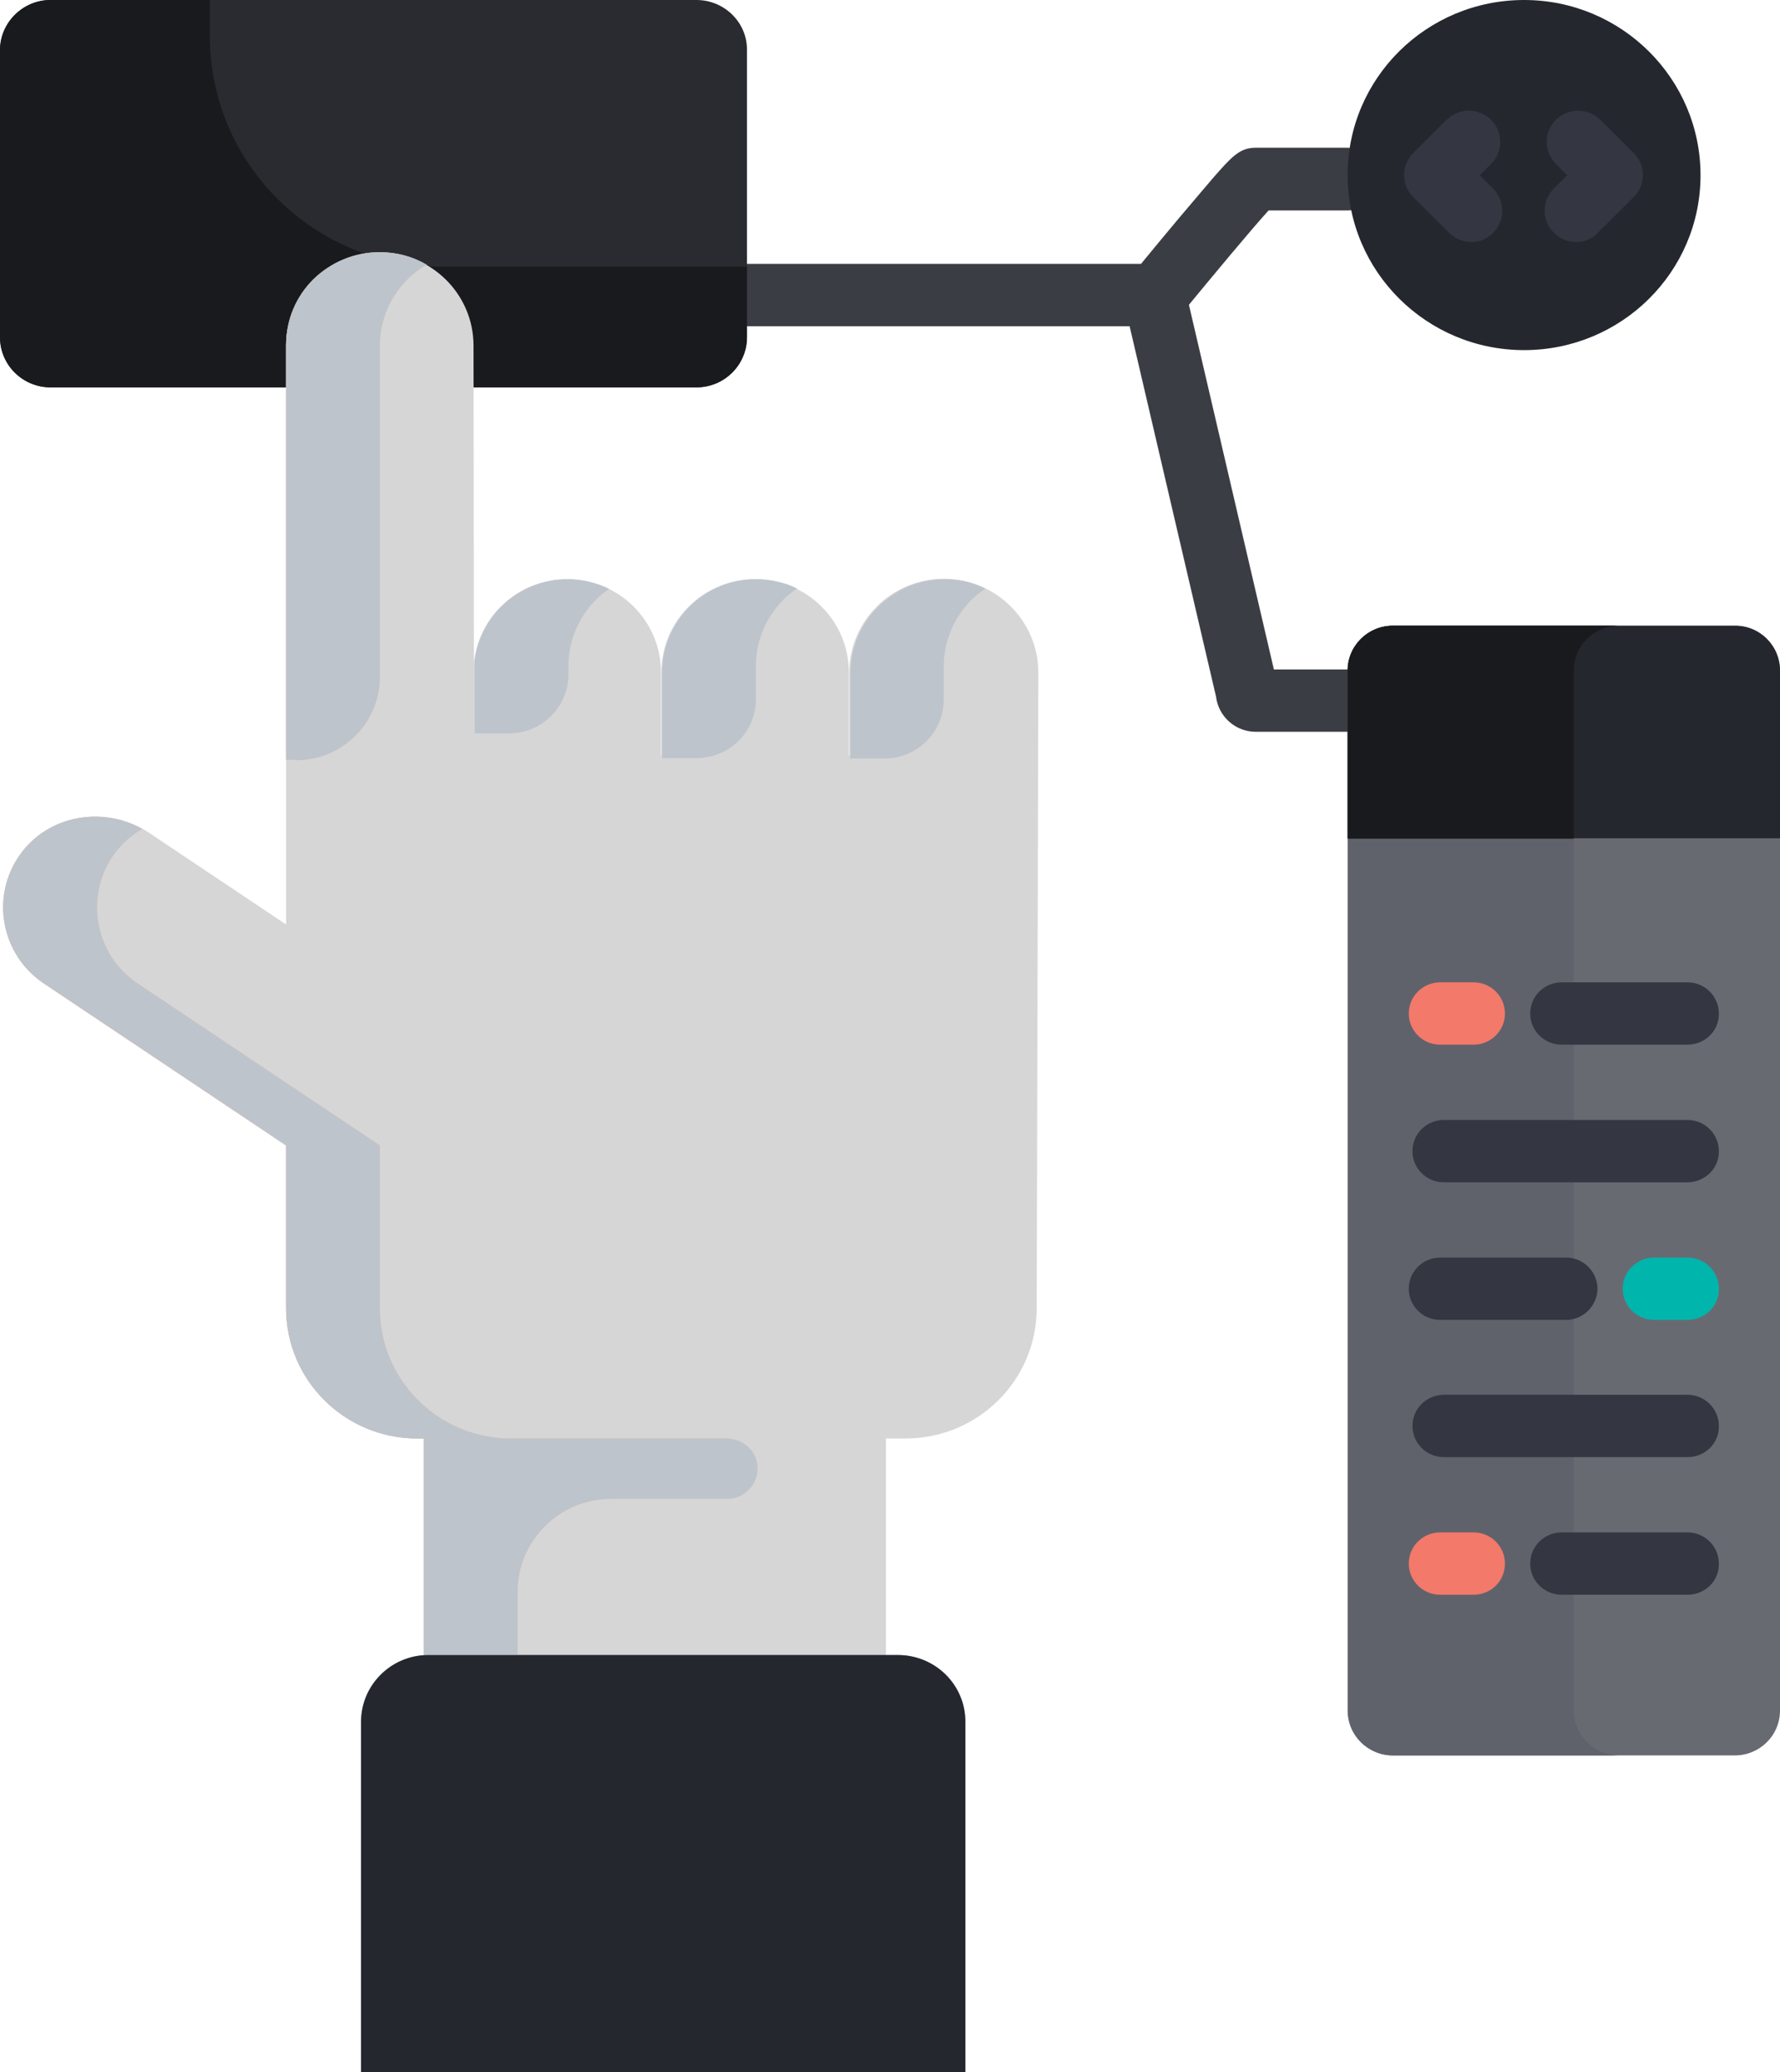 <svg width="116" height="135" viewBox="0 0 116 135" fill="none" xmlns="http://www.w3.org/2000/svg">
<path d="M87.824 47.672H81.848C80.494 47.672 79.405 46.67 79.246 45.378L73.616 21.252H45.413C44.271 21.252 43.368 20.329 43.368 19.222C43.368 18.114 44.297 17.191 45.413 17.191H75.236C76.192 17.191 77.015 17.851 77.228 18.773L83.017 43.611H87.824C88.966 43.611 89.869 44.534 89.869 45.642C89.869 46.749 88.966 47.672 87.824 47.672Z" fill="#3B3D44"/>
<path d="M75.236 21.384C74.784 21.384 74.333 21.226 73.934 20.936C73.058 20.224 72.925 18.932 73.642 18.061C73.669 18.035 75.236 16.11 76.829 14.212C77.785 13.078 78.555 12.182 79.113 11.523C80.255 10.23 80.786 9.624 81.822 9.624H87.797C88.939 9.624 89.842 10.547 89.842 11.654C89.842 12.762 88.966 13.711 87.824 13.711H82.671C81.609 14.871 79.086 17.903 76.829 20.645C76.431 21.146 75.82 21.384 75.236 21.384Z" fill="#3B3D44"/>
<path d="M45.386 0H3.293C1.487 0 0 1.477 0 3.27V21.964C0 23.783 1.487 25.233 3.293 25.233H18.643H30.886H45.386C47.218 25.233 48.679 23.757 48.679 21.964V3.27C48.705 1.477 47.218 0 45.386 0Z" fill="#2A2B31"/>
<path d="M44.562 17.376H32.32H28.814C20.449 17.376 13.677 10.652 13.677 2.347V0H3.293C1.487 0 0 1.477 0 3.27V21.964C0 23.783 1.487 25.233 3.293 25.233H18.643H30.886H45.386C47.218 25.233 48.679 23.757 48.679 21.964V17.376H44.562Z" fill="#191A1E"/>
<path d="M57.734 93.709V114.618H27.885H27.619V93.709H27.194C22.467 93.709 18.643 89.912 18.643 85.219V74.619L2.868 64.072C0.053 62.2 -0.637 58.351 1.354 55.608C3.267 52.998 6.984 52.444 9.693 54.237L18.643 60.223V56.742V22.518C18.643 20.83 19.333 19.327 20.422 18.22C21.538 17.112 23.051 16.453 24.751 16.453C28.124 16.453 30.859 19.169 30.859 22.518L30.886 43.163C31.204 40.105 33.807 37.731 36.967 37.731C40.34 37.731 43.075 40.447 43.075 43.796V49.201H43.102V43.796C43.102 40.447 45.837 37.731 49.21 37.731C52.583 37.731 55.318 40.447 55.318 43.796V49.201H55.344V43.822C55.344 40.447 58.106 37.705 61.506 37.705C64.905 37.705 67.667 40.447 67.667 43.822L67.561 85.219C67.561 89.912 63.736 93.709 59.009 93.709H57.734Z" fill="#D6D6D7"/>
<path d="M47.324 93.709H33.143C28.495 93.63 24.751 89.859 24.751 85.219V74.619L8.976 64.072C6.161 62.2 5.471 58.351 7.462 55.608C7.967 54.923 8.578 54.395 9.268 54C6.613 52.523 3.16 53.13 1.354 55.608C-0.664 58.351 0.053 62.2 2.868 64.072L18.643 74.619V85.219C18.643 89.912 22.467 93.709 27.194 93.709H27.619V114.618H27.884H33.727V103.702C33.727 100.353 36.462 97.638 39.835 97.638H47.377C48.493 97.638 49.395 96.715 49.369 95.607C49.342 94.526 48.413 93.709 47.324 93.709Z" fill="#EABD97"/>
<path d="M19.307 49.518C22.308 49.518 24.751 47.092 24.751 44.112V22.518C24.751 20.83 25.442 19.327 26.53 18.22C26.902 17.851 27.327 17.508 27.805 17.244C26.902 16.717 25.866 16.427 24.751 16.427C23.052 16.427 21.538 17.112 20.422 18.193C19.307 19.301 18.643 20.804 18.643 22.491V49.491H19.307V49.518Z" fill="#EABD97"/>
<path d="M62.913 112.166V135H23.529V112.166C23.529 109.767 25.494 107.815 27.911 107.815H57.734H58.558C60.974 107.842 62.913 109.767 62.913 112.166Z" fill="#7CA1D8"/>
<path d="M47.324 93.709H33.143C28.495 93.63 24.751 89.859 24.751 85.219V74.619L8.976 64.072C6.161 62.2 5.471 58.351 7.462 55.608C7.967 54.923 8.578 54.395 9.268 54C6.613 52.523 3.16 53.13 1.354 55.608C-0.664 58.351 0.053 62.2 2.868 64.072L18.643 74.619V85.219C18.643 89.912 22.467 93.709 27.194 93.709H27.619V114.618H27.884H33.727V103.702C33.727 100.353 36.462 97.638 39.835 97.638H47.377C48.493 97.638 49.395 96.715 49.369 95.607C49.342 94.526 48.413 93.709 47.324 93.709Z" fill="#BEC4CC"/>
<path d="M19.307 49.518C22.308 49.518 24.751 47.092 24.751 44.112V22.518C24.751 20.83 25.442 19.327 26.53 18.22C26.902 17.851 27.327 17.508 27.805 17.244C26.902 16.717 25.866 16.427 24.751 16.427C23.052 16.427 21.538 17.112 20.422 18.193C19.307 19.301 18.643 20.804 18.643 22.491V49.491H19.307V49.518Z" fill="#BEC4CC"/>
<path d="M37.047 43.928V43.374C37.047 41.687 37.737 40.184 38.826 39.076C39.092 38.812 39.384 38.575 39.703 38.364C38.879 37.969 37.95 37.731 36.994 37.731C33.94 37.731 31.417 39.946 30.965 42.847C30.939 43.031 30.939 43.216 30.939 43.374V47.777H33.17C35.321 47.777 37.047 46.037 37.047 43.928Z" fill="#BEC4CC"/>
<path d="M43.155 49.386H45.386C47.537 49.386 49.263 47.672 49.263 45.536V43.374C49.263 41.687 49.953 40.184 51.042 39.076C51.308 38.812 51.626 38.549 51.945 38.338C51.148 37.942 50.219 37.731 49.263 37.731C45.89 37.731 43.155 40.447 43.155 43.796V49.201V49.386Z" fill="#BEC4CC"/>
<path d="M61.585 37.731C58.186 37.731 55.424 40.474 55.424 43.849V49.227H55.398V49.412H57.628C59.779 49.412 61.505 47.698 61.505 45.562V43.4C61.505 41.713 62.196 40.21 63.285 39.102C63.577 38.812 63.896 38.575 64.214 38.338C63.418 37.942 62.541 37.731 61.585 37.731Z" fill="#BEC4CC"/>
<path d="M62.913 112.166V135H23.529V112.166C23.529 109.767 25.494 107.815 27.911 107.815H57.734H58.558C60.974 107.842 62.913 109.767 62.913 112.166Z" fill="#25272F"/>
<path d="M99.322 0C105.669 0 110.821 5.115 110.821 11.417C110.821 17.719 105.669 22.808 99.322 22.808C92.975 22.808 87.823 17.692 87.823 11.391C87.823 5.089 92.975 0 99.322 0Z" fill="#25272F"/>
<path d="M116 43.69V111.428C116 113.063 114.672 114.355 113.052 114.355H90.797C89.151 114.355 87.85 113.036 87.85 111.428V43.69C87.85 42.056 89.177 40.764 90.797 40.764H113.052C114.672 40.737 116 42.056 116 43.69Z" fill="#686A72"/>
<path d="M102.562 111.428V43.69C102.562 42.056 103.89 40.764 105.51 40.764H90.771C89.124 40.764 87.823 42.082 87.823 43.69V111.428C87.823 113.062 89.151 114.354 90.771 114.354H105.51C103.89 114.354 102.562 113.036 102.562 111.428Z" fill="#60626B"/>
<path d="M116 43.691V54.606H87.823V43.691C87.823 42.056 89.151 40.764 90.771 40.764H113.026C114.672 40.737 116 42.056 116 43.691Z" fill="#25272F"/>
<path d="M102.562 43.69C102.562 42.056 103.89 40.764 105.51 40.764H90.771C89.682 40.764 88.753 41.344 88.222 42.214C88.168 42.293 88.142 42.346 88.115 42.425C87.983 42.688 87.876 43.005 87.85 43.321C87.823 43.453 87.823 43.585 87.823 43.717V54.633H102.562V43.69Z" fill="#191A1E"/>
<path d="M96.03 68.054H93.852C92.71 68.054 91.807 67.131 91.807 66.023C91.807 64.89 92.737 63.993 93.852 63.993H96.03C97.172 63.993 98.075 64.916 98.075 66.023C98.075 67.131 97.172 68.054 96.03 68.054Z" fill="#F3796A"/>
<path d="M109.972 68.054H101.766C100.624 68.054 99.721 67.131 99.721 66.023C99.721 64.89 100.65 63.993 101.766 63.993H109.972C111.114 63.993 112.016 64.916 112.016 66.023C112.043 67.131 111.114 68.054 109.972 68.054Z" fill="#343641"/>
<path d="M109.972 77.019H94.091C92.949 77.019 92.046 76.096 92.046 74.988C92.046 73.855 92.975 72.958 94.091 72.958H109.972C111.114 72.958 112.017 73.881 112.017 74.988C112.043 76.096 111.114 77.019 109.972 77.019Z" fill="#343641"/>
<path d="M109.972 85.983H107.794C106.652 85.983 105.75 85.061 105.75 83.953C105.75 82.819 106.679 81.923 107.794 81.923H109.972C111.114 81.923 112.017 82.846 112.017 83.953C112.043 85.061 111.114 85.983 109.972 85.983Z" fill="#00B5AC"/>
<path d="M102.058 85.983H93.852C92.71 85.983 91.807 85.061 91.807 83.953C91.807 82.819 92.737 81.923 93.852 81.923H102.058C103.2 81.923 104.103 82.846 104.103 83.953C104.103 85.061 103.173 85.983 102.058 85.983Z" fill="#343641"/>
<path d="M109.972 94.922H94.091C92.949 94.922 92.046 93.999 92.046 92.892C92.046 91.758 92.975 90.861 94.091 90.861H109.972C111.114 90.861 112.017 91.784 112.017 92.892C112.043 94.025 111.114 94.922 109.972 94.922Z" fill="#343641"/>
<path d="M96.03 103.887H93.852C92.71 103.887 91.807 102.964 91.807 101.856C91.807 100.723 92.737 99.826 93.852 99.826H96.03C97.172 99.826 98.075 100.749 98.075 101.856C98.075 102.99 97.172 103.887 96.03 103.887Z" fill="#F3796A"/>
<path d="M109.972 103.887H101.766C100.624 103.887 99.721 102.964 99.721 101.856C99.721 100.723 100.65 99.826 101.766 99.826H109.972C111.114 99.826 112.016 100.749 112.016 101.856C112.043 102.99 111.114 103.887 109.972 103.887Z" fill="#343641"/>
<path d="M95.896 15.768C95.365 15.768 94.834 15.557 94.436 15.161L92.099 12.841C91.302 12.05 91.302 10.758 92.099 9.967L94.276 7.805C95.073 7.014 96.374 7.014 97.171 7.805C97.968 8.596 97.968 9.888 97.171 10.679L96.427 11.417L97.304 12.287C98.1 13.078 98.1 14.37 97.304 15.161C96.932 15.557 96.427 15.768 95.896 15.768Z" fill="#343641"/>
<path d="M102.722 15.768C102.191 15.768 101.659 15.557 101.261 15.161C100.464 14.37 100.464 13.078 101.261 12.287L102.137 11.417L101.394 10.679C100.597 9.888 100.597 8.596 101.394 7.805C102.191 7.014 103.492 7.014 104.289 7.805L106.466 9.967C107.263 10.758 107.263 12.05 106.466 12.841L104.129 15.161C103.784 15.557 103.253 15.768 102.722 15.768Z" fill="#343641"/>
</svg>
